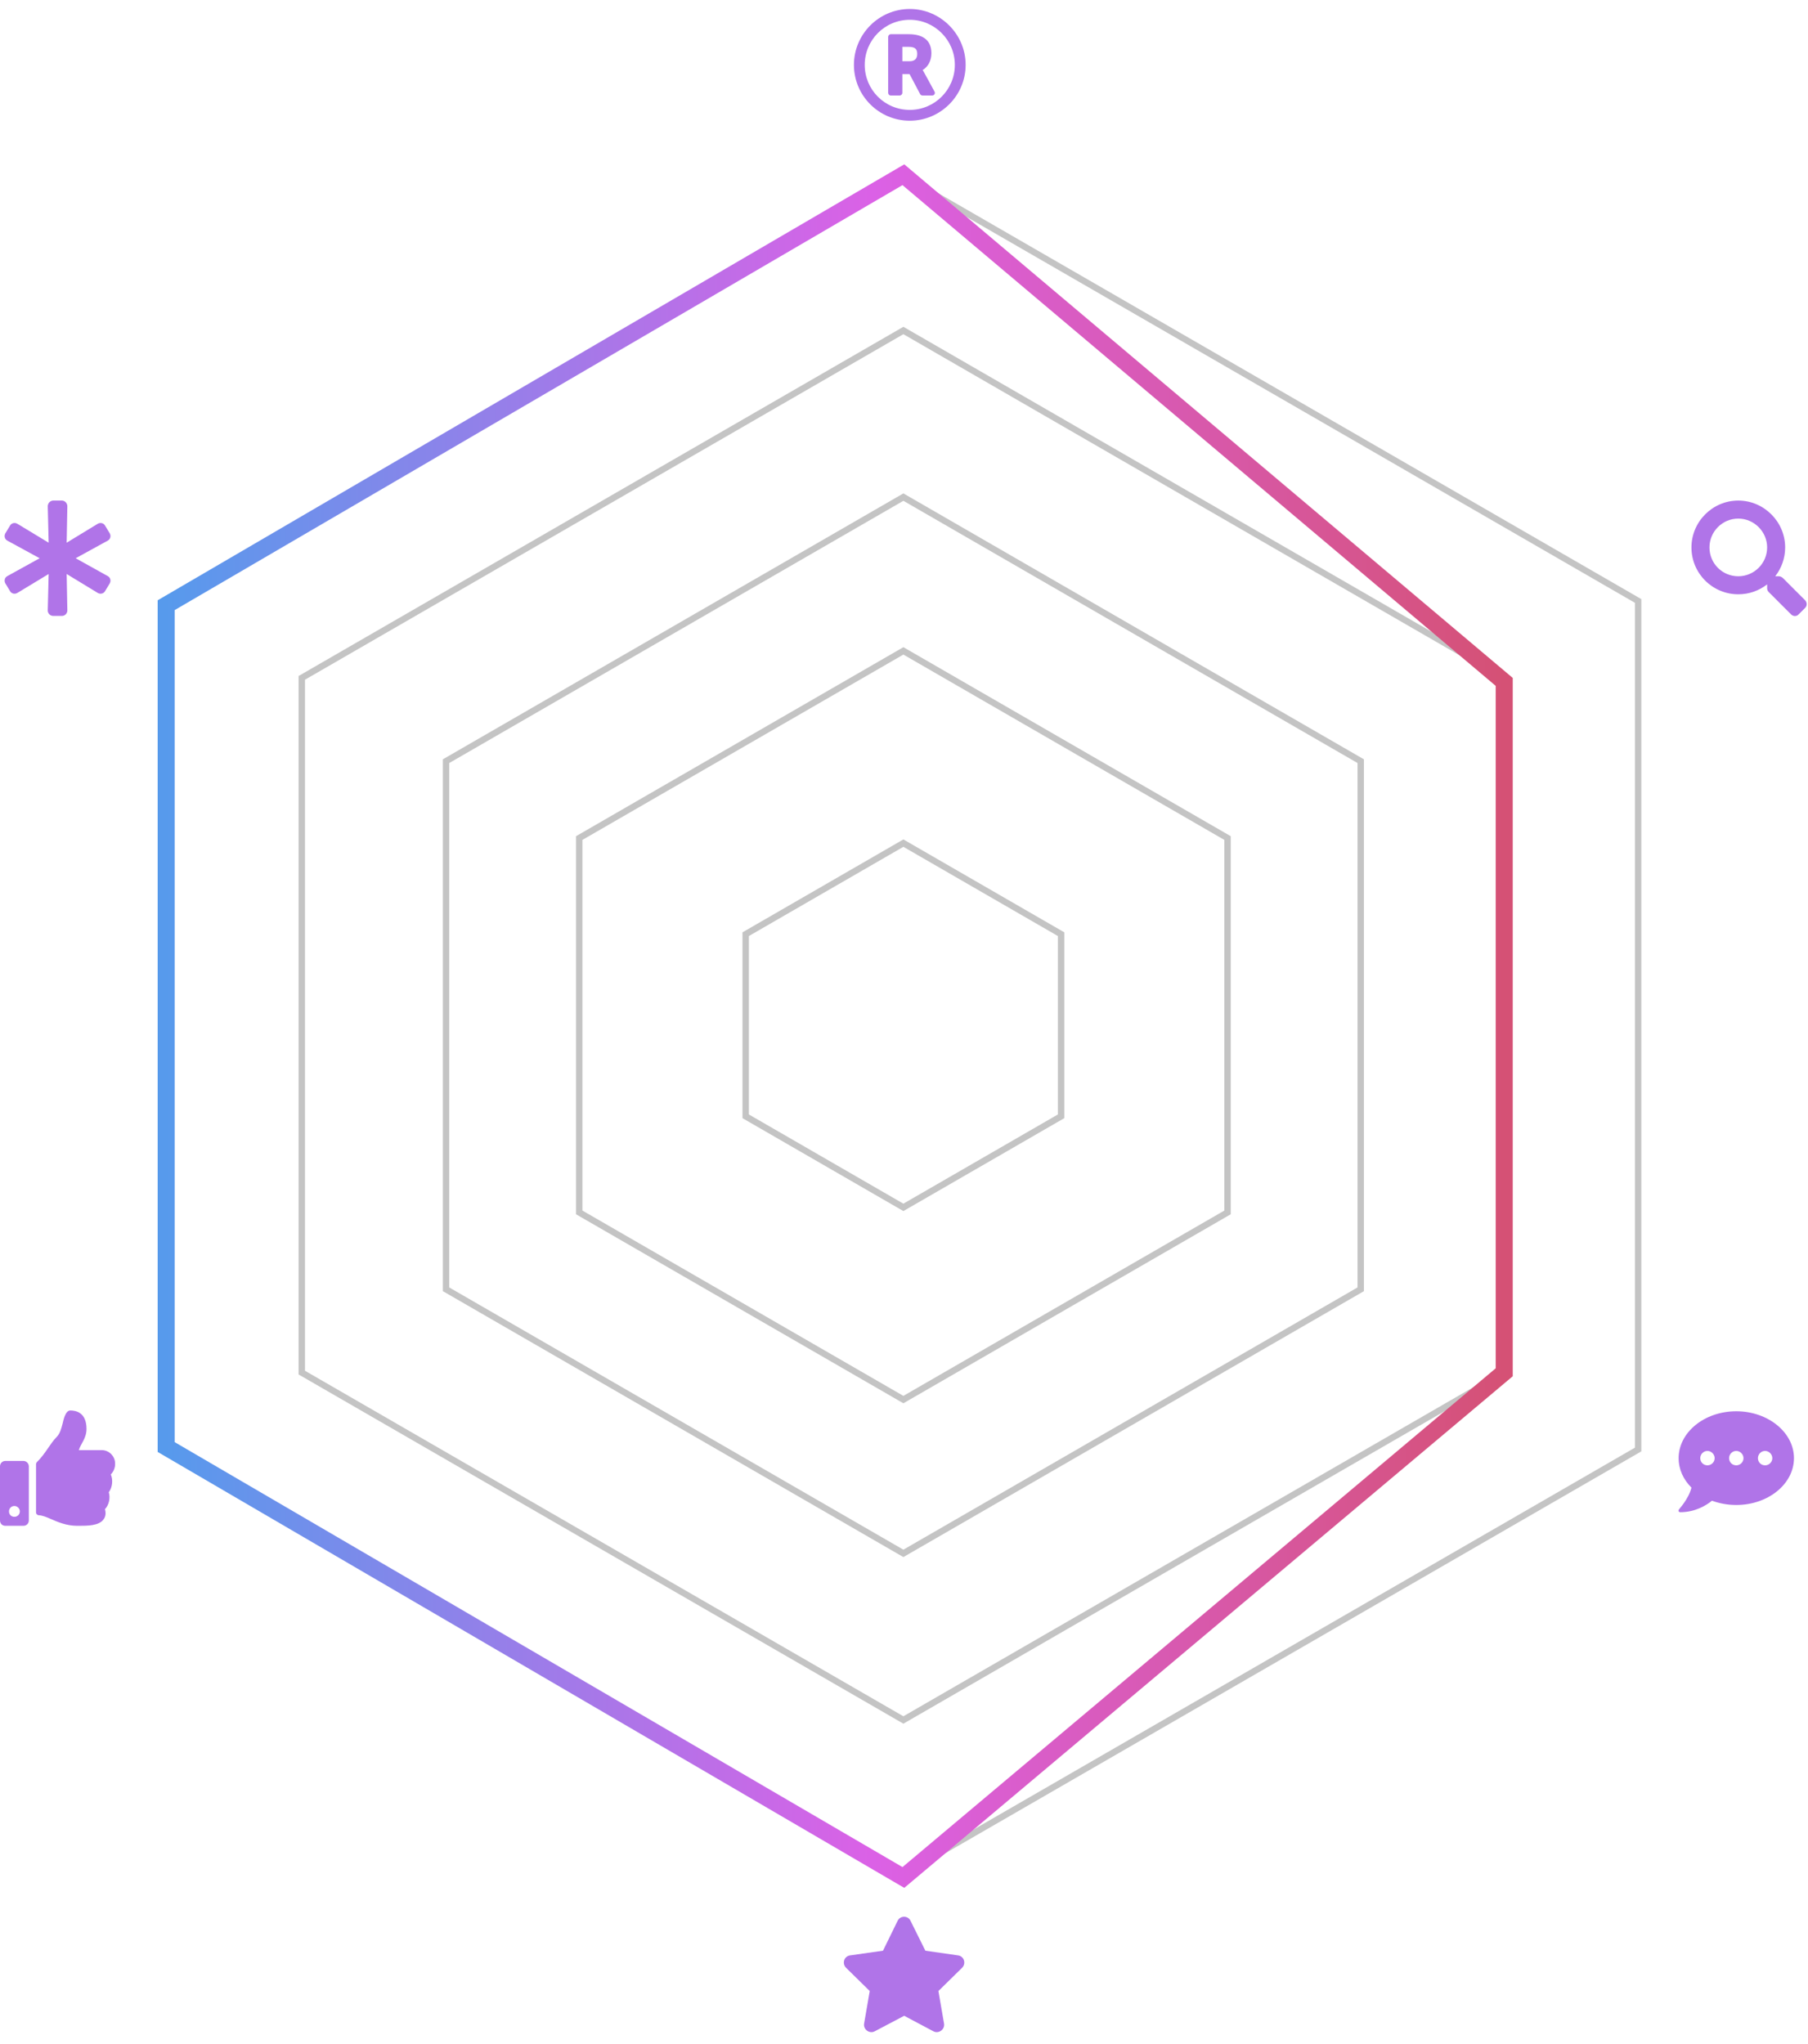 <svg width="184" height="208" viewBox="0 0 184 208" fill="none" xmlns="http://www.w3.org/2000/svg">
<path d="M75.888 95.061L91.937 85.794L107.987 95.061V113.593L91.937 122.86L75.888 113.593V95.061Z" stroke="#C4C4C4" stroke-width="0.652"/>
<path d="M58.947 85.279L91.937 66.232L124.927 85.279V123.373L91.937 142.419L58.947 123.373V85.279Z" stroke="#C4C4C4" stroke-width="0.652"/>
<path d="M45.395 77.455L91.938 50.584L138.48 77.455V131.197L91.938 158.069L45.395 131.197V77.455Z" stroke="#C4C4C4" stroke-width="0.652"/>
<path d="M30.713 68.978L91.937 33.63L153.162 68.978V139.674L91.937 175.022L30.713 139.674V68.978Z" stroke="#C4C4C4" stroke-width="0.652"/>
<path d="M17.16 61.154L91.937 17.982L166.713 61.154V147.499L91.937 190.671L17.16 147.499V61.154Z" stroke="#C4C4C4" stroke-width="0.652"/>
<path d="M2.384 148.662H0.55C0.229 148.662 0 148.914 0 149.212V154.714C0 155.035 0.229 155.264 0.55 155.264H2.384C2.682 155.264 2.934 155.035 2.934 154.714V149.212C2.934 148.914 2.682 148.662 2.384 148.662ZM1.467 154.347C1.146 154.347 0.917 154.118 0.917 153.797C0.917 153.499 1.146 153.247 1.467 153.247C1.765 153.247 2.017 153.499 2.017 153.797C2.017 154.118 1.765 154.347 1.467 154.347ZM8.803 145.407C8.803 143.711 7.702 143.527 7.152 143.527C6.671 143.527 6.464 144.444 6.373 144.857C6.235 145.361 6.12 145.865 5.777 146.209C5.043 146.966 4.653 147.906 3.736 148.8C3.691 148.868 3.668 148.937 3.668 149.006V153.911C3.668 154.049 3.782 154.164 3.92 154.187C4.287 154.187 4.768 154.393 5.135 154.553C5.868 154.874 6.762 155.264 7.863 155.264H7.931C8.917 155.264 10.086 155.264 10.545 154.599C10.751 154.324 10.797 153.98 10.682 153.568C11.072 153.178 11.255 152.444 11.072 151.848C11.462 151.321 11.507 150.565 11.278 150.037C11.553 149.762 11.737 149.327 11.714 148.914C11.714 148.204 11.118 147.562 10.361 147.562H8.023C8.207 146.92 8.803 146.37 8.803 145.407Z" fill="#B074E8"/>
<path d="M92.589 0.914C89.449 0.914 86.904 3.481 86.904 6.599C86.904 9.739 89.449 12.284 92.589 12.284C95.707 12.284 98.274 9.739 98.274 6.599C98.274 3.481 95.707 0.914 92.589 0.914ZM92.589 11.183C90.045 11.183 88.004 9.143 88.004 6.599C88.004 4.077 90.045 2.014 92.589 2.014C95.111 2.014 97.174 4.077 97.174 6.599C97.174 9.143 95.111 11.183 92.589 11.183ZM95.111 9.327C93.896 7.103 93.964 7.218 93.896 7.126C94.446 6.805 94.79 6.163 94.79 5.43C94.79 4.238 94.102 3.481 92.474 3.481H90.663C90.503 3.481 90.388 3.619 90.388 3.756V9.441C90.388 9.602 90.503 9.716 90.663 9.716H91.558C91.695 9.716 91.833 9.602 91.833 9.441V7.539H92.566L93.644 9.579C93.689 9.67 93.804 9.716 93.896 9.716H94.858C95.088 9.716 95.202 9.51 95.111 9.327ZM92.589 6.232H91.833V4.765H92.451C93.185 4.765 93.346 5.04 93.346 5.498C93.346 5.98 93.07 6.232 92.589 6.232Z" fill="#B074E8"/>
<path d="M10.957 58.617L7.702 56.806L10.957 55.018C11.232 54.88 11.324 54.536 11.164 54.261L10.705 53.505C10.568 53.23 10.224 53.138 9.949 53.298L6.785 55.224L6.854 51.511C6.854 51.212 6.602 50.937 6.304 50.937H5.41C5.112 50.937 4.86 51.212 4.86 51.511L4.951 55.224L1.765 53.298C1.49 53.138 1.146 53.23 1.009 53.505L0.55 54.261C0.39 54.536 0.481 54.88 0.756 55.018L4.034 56.806L0.756 58.617C0.481 58.754 0.39 59.098 0.55 59.373L1.009 60.13C1.146 60.405 1.49 60.496 1.765 60.336L4.951 58.41L4.86 62.124C4.86 62.422 5.112 62.674 5.41 62.674H6.304C6.602 62.674 6.854 62.422 6.854 62.124L6.785 58.41L9.949 60.336C10.224 60.496 10.568 60.405 10.705 60.13L11.164 59.373C11.324 59.098 11.232 58.754 10.957 58.617Z" fill="#B074E8"/>
<path d="M91.354 195.45L89.864 198.498L86.494 198.98C85.898 199.072 85.669 199.805 86.105 200.241L88.512 202.602L87.939 205.926C87.847 206.522 88.489 206.98 89.016 206.705L92.019 205.123L94.999 206.705C95.526 206.98 96.168 206.522 96.076 205.926L95.503 202.602L97.91 200.241C98.346 199.805 98.116 199.072 97.52 198.98L94.174 198.498L92.661 195.45C92.409 194.922 91.629 194.9 91.354 195.45Z" fill="#B074E8"/>
<path d="M176.702 143.608C173.447 143.608 170.834 145.763 170.834 148.377C170.834 149.523 171.315 150.554 172.141 151.379C171.843 152.549 170.88 153.557 170.88 153.58C170.834 153.626 170.811 153.718 170.834 153.786C170.88 153.855 170.926 153.878 171.017 153.878C172.53 153.878 173.676 153.167 174.227 152.709C174.983 152.984 175.808 153.145 176.702 153.145C179.934 153.145 182.571 151.013 182.571 148.377C182.571 145.763 179.934 143.608 176.702 143.608ZM173.768 149.11C173.356 149.11 173.035 148.789 173.035 148.377C173.035 147.987 173.356 147.643 173.768 147.643C174.158 147.643 174.502 147.987 174.502 148.377C174.502 148.789 174.158 149.11 173.768 149.11ZM176.702 149.11C176.29 149.11 175.969 148.789 175.969 148.377C175.969 147.987 176.29 147.643 176.702 147.643C177.092 147.643 177.436 147.987 177.436 148.377C177.436 148.789 177.092 149.11 176.702 149.11ZM179.636 149.11C179.224 149.11 178.903 148.789 178.903 148.377C178.903 147.987 179.224 147.643 179.636 147.643C180.026 147.643 180.37 147.987 180.37 148.377C180.37 148.789 180.026 149.11 179.636 149.11Z" fill="#B074E8"/>
<path d="M183.715 61.092L181.423 58.8C181.308 58.708 181.17 58.64 181.033 58.64H180.666C181.285 57.837 181.675 56.829 181.675 55.706C181.675 53.092 179.52 50.937 176.907 50.937C174.271 50.937 172.139 53.092 172.139 55.706C172.139 58.342 174.271 60.474 176.907 60.474C178.007 60.474 179.016 60.107 179.841 59.465V59.855C179.841 59.992 179.887 60.13 180.001 60.244L182.271 62.514C182.5 62.743 182.844 62.743 183.05 62.514L183.692 61.872C183.921 61.666 183.921 61.322 183.715 61.092ZM176.907 58.64C175.279 58.64 173.973 57.333 173.973 55.706C173.973 54.101 175.279 52.771 176.907 52.771C178.511 52.771 179.841 54.101 179.841 55.706C179.841 57.333 178.511 58.64 176.907 58.64Z" fill="#B074E8"/>
<path d="M16.913 147.248L91.937 191.048L153.084 139.642V69.388L91.937 17.781L16.913 61.582V147.248Z" stroke="url(#paint0_linear_1691_3875)" stroke-width="1.735"/>
<defs>
<linearGradient id="paint0_linear_1691_3875" x1="16.911" y1="104.414" x2="153.08" y2="104.414" gradientUnits="userSpaceOnUse">
<stop stop-color="#579AEC"/>
<stop offset="0.528" stop-color="#DB61E6"/>
<stop offset="1" stop-color="#D55175"/>
</linearGradient>
</defs>
</svg>
